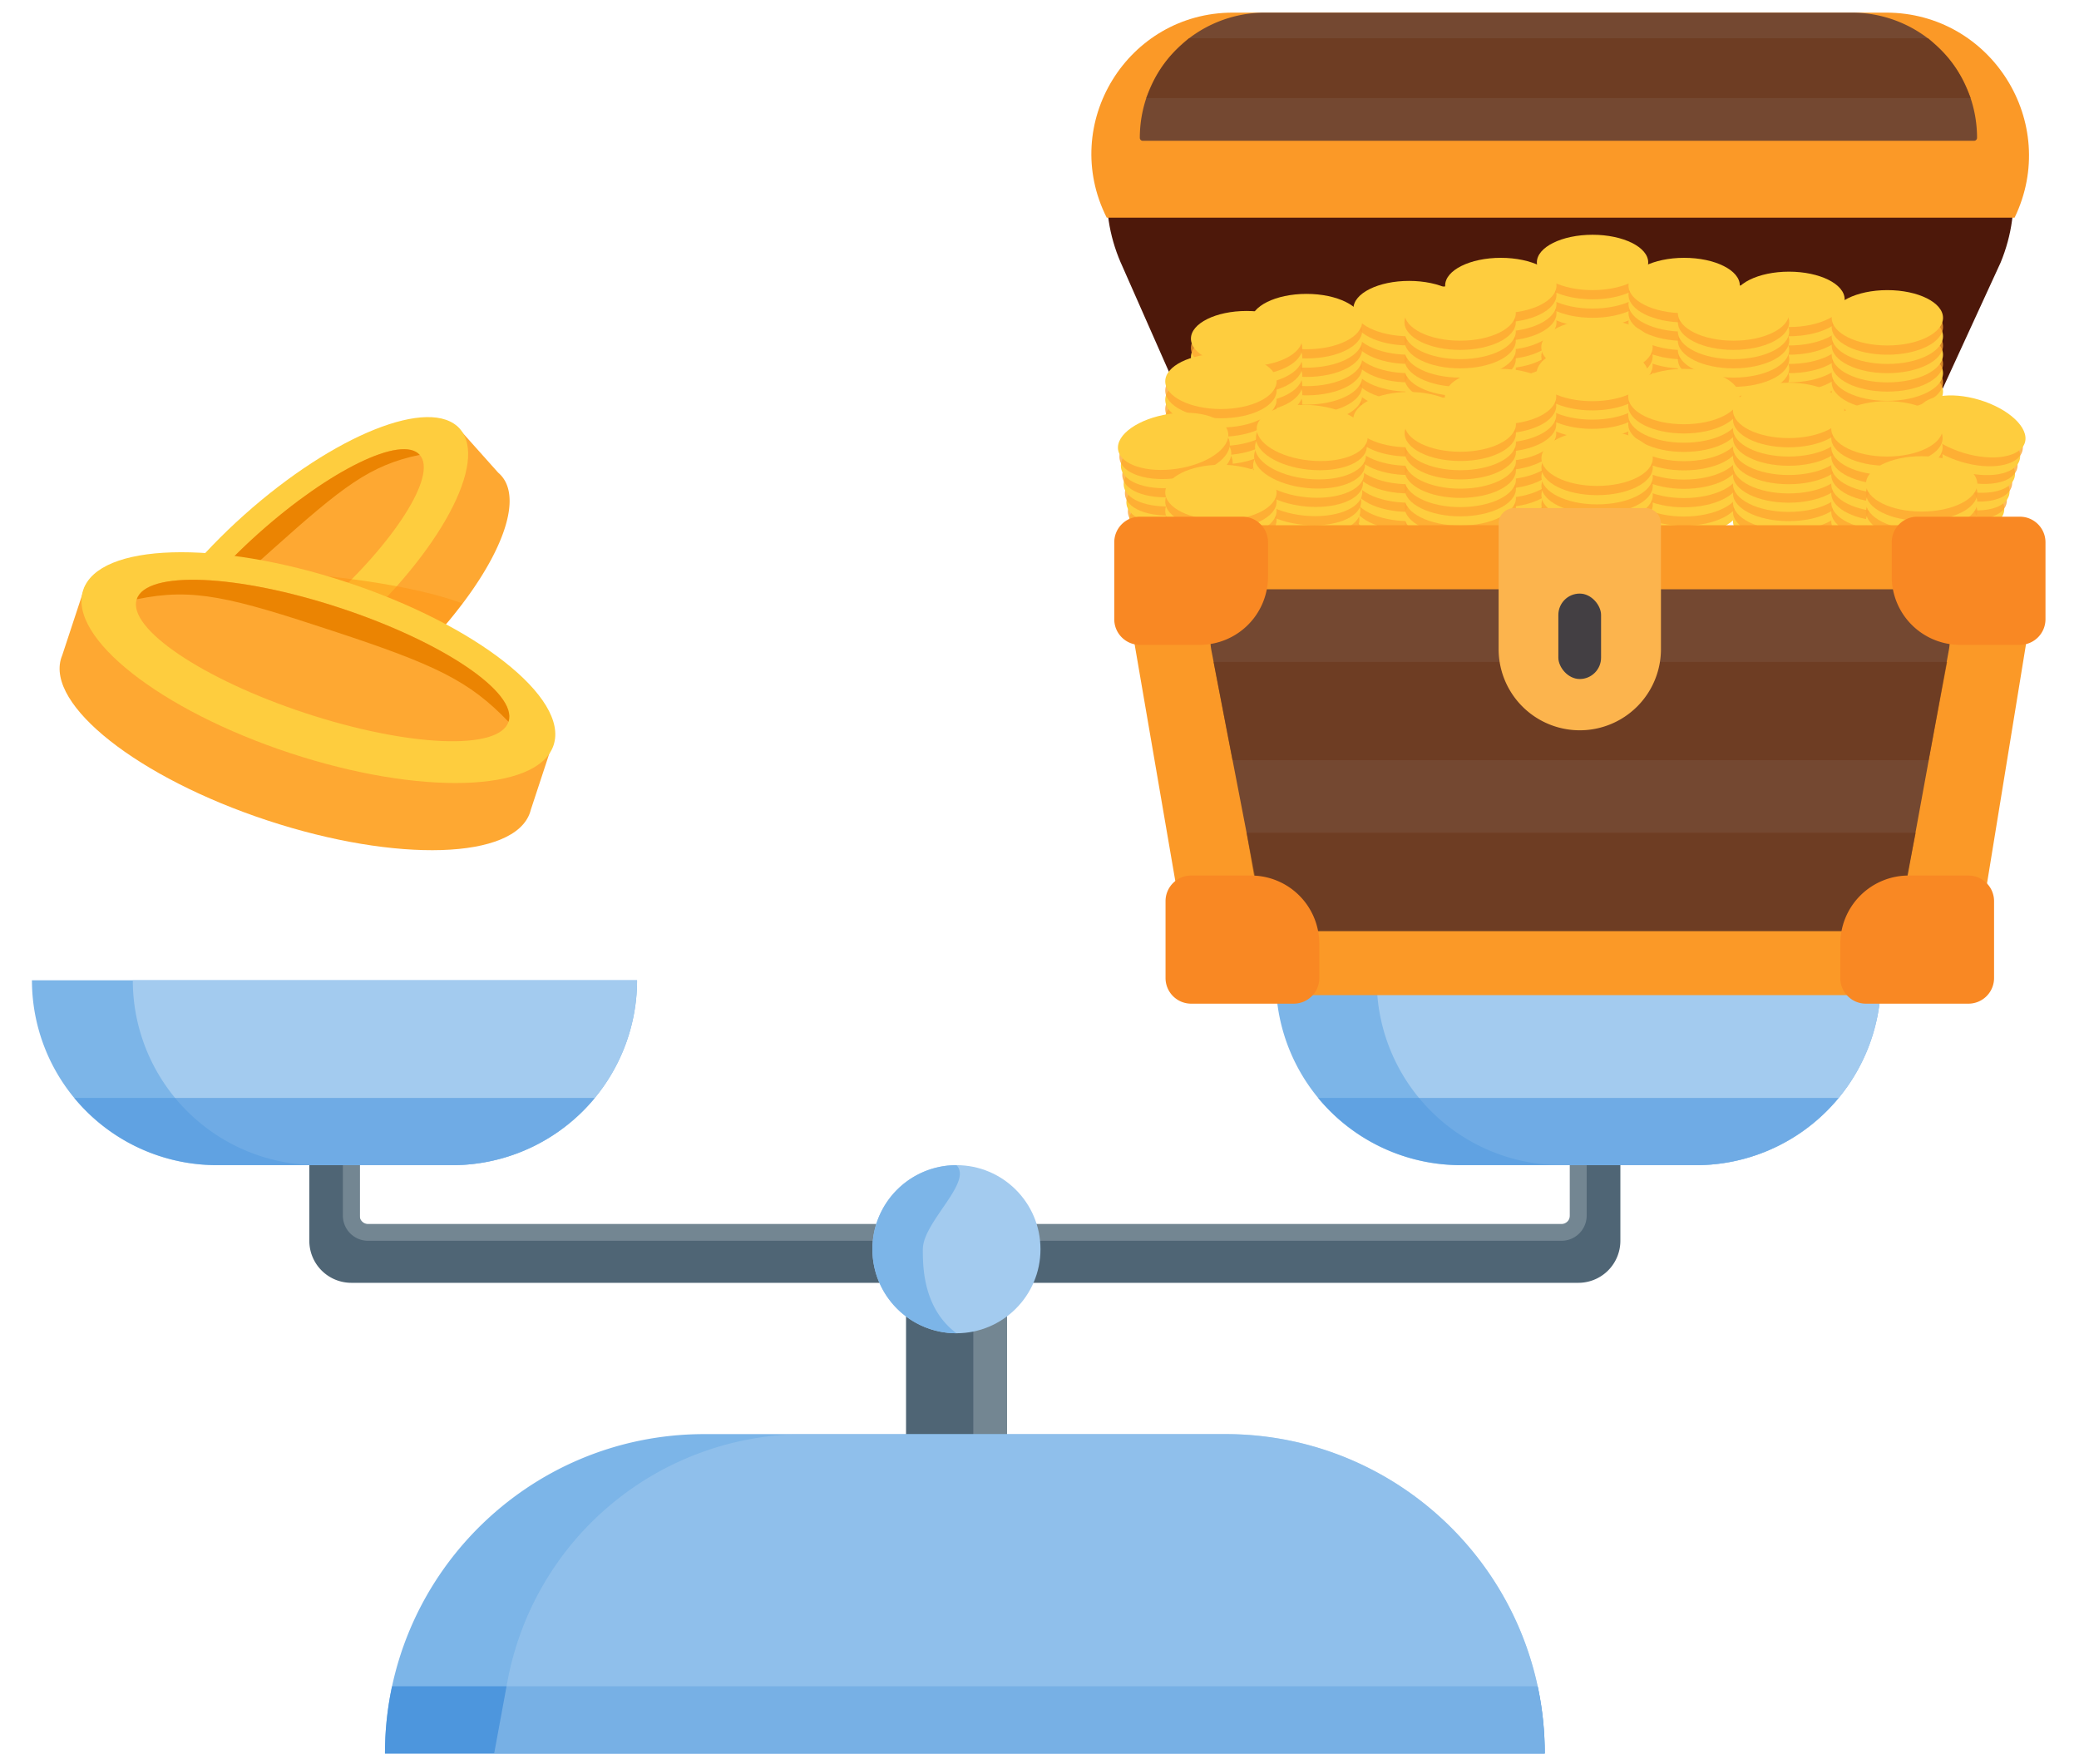<svg xmlns="http://www.w3.org/2000/svg" width="99" height="84" fill="none"><path stroke="#4F6575" stroke-width="2.401" d="M15.93 53.077v6.003a.8.8 0 0 0 .8.8h58.43a.8.8 0 0 0 .8-.8v-6.003"/><path stroke="#738692" stroke-width=".8" d="M16.727 52.276v5.603a.8.8 0 0 0 .8.8h56.829a.8.8 0 0 0 .8-.8v-5.603"/><path fill="#7CB5E8" d="M30.336 46.674a8.804 8.804 0 0 1-8.804 8.804H10.326a8.804 8.804 0 0 1-8.805-8.804h28.815z"/><path fill="#A3CBEF" d="M30.336 46.674a8.804 8.804 0 0 1-8.804 8.804h-6.404a8.804 8.804 0 0 1-8.804-8.804h24.012z"/><path fill="#7CB5E8" d="M89.57 46.674a8.804 8.804 0 0 1-8.804 8.804H69.56a8.804 8.804 0 0 1-8.804-8.804H89.57z"/><path fill="#A3CBEF" d="M89.57 46.674a8.804 8.804 0 0 1-8.804 8.804h-6.403a8.804 8.804 0 0 1-8.805-8.804H89.57z"/><path fill="#4F6575" d="M43.145 60.281h4.802v12.006h-4.802z"/><path fill="#738692" d="M46.348 60.281h1.601v12.006h-1.601z"/><circle cx="45.545" cy="59.48" r="4.002" fill="#A3CBEF"/><path fill="#7CB5E8" d="M43.944 59.48c0 .8 0 2.802 1.601 4.002a4.002 4.002 0 0 1 0-8.004c.8.8-1.6 2.711-1.6 4.002zM18.332 83.492c0-8.399 6.809-15.208 15.208-15.208h24.812c8.4 0 15.208 6.81 15.208 15.208H18.332z"/><g clip-path="url(#a)"><path fill="#4D96DD" d="M18.332 83.492c0-8.399 6.809-15.208 15.208-15.208h24.812c8.4 0 15.208 6.81 15.208 15.208H18.332z"/></g><g clip-path="url(#b)"><path fill="#4D96DD" d="M1.523 46.674a8.804 8.804 0 0 0 8.805 8.804h11.206a8.804 8.804 0 0 0 8.804-8.804H1.523z" opacity=".6"/></g><path fill="#A3CBEF" d="M24.16 80.082a14.407 14.407 0 0 1 14.168-11.797h20.02c8.4 0 15.208 6.808 15.208 15.207H23.531l.629-3.41z" opacity=".5"/><g clip-path="url(#c)"><path fill="#4D96DD" d="M60.75 46.674a8.804 8.804 0 0 0 8.804 8.804H80.76a8.804 8.804 0 0 0 8.804-8.804H60.75z" opacity=".6"/></g><path fill="#FEA832" fill-rule="evenodd" d="M9.877 30.868 6.3 34.061l2.086 2.336.004-.004c.01.014.022.027.034.04 1.388 1.555 5.97-.271 10.235-4.079 4.264-3.808 6.596-8.155 5.207-9.71a1.409 1.409 0 0 0-.144-.14l-1.987-2.225-3.562 3.18c-1.447.791-3.015 1.9-4.542 3.264-1.527 1.364-2.806 2.796-3.755 4.145z" clip-rule="evenodd"/><ellipse cx="10.384" cy="3.774" fill="#FECD3E" rx="10.384" ry="3.774" transform="matrix(.746 -.666 .666 .746 3.887 31.429)"/><ellipse cx="8.207" cy="2.323" fill="#FEA832" rx="8.207" ry="2.323" transform="matrix(.746 -.666 .666 .746 6.195 30.858)"/><path fill="#EB8402" d="M19.986 21.657c-2.378.495-3.65 1.5-7.03 4.52-3.382 3.019-4.387 4.184-5.214 6.413-.854-.957 1.194-4.18 4.575-7.199 3.38-3.019 6.814-4.69 7.669-3.734z"/><path fill="#FE9512" d="M22.012 28.73c-3.24-1.195-9.105-1.648-11.766-1.522l6.98 3.22c1.21-.174 3.71-.456 3.853-.569.201-.159.29-.294.933-1.129z" opacity=".5"/><path fill="#FEA832" fill-rule="evenodd" d="m21.23 33.552 5.137 1.693-1.09 3.31c-.01.04-.021.08-.034.119-.741 2.248-6.339 2.423-12.504.392-6.164-2.032-10.561-5.5-9.82-7.748.014-.045.03-.088.049-.131l1.086-3.295 5.135 1.692c1.871.166 4.015.611 6.233 1.342 2.217.73 4.206 1.647 5.809 2.626z" clip-rule="evenodd"/><ellipse cx="11.79" cy="4.285" fill="#FECD3E" rx="11.79" ry="4.285" transform="matrix(-.95 -.313 -.313 .95 27.703 31.408)"/><ellipse cx="9.318" cy="2.637" fill="#FEA832" rx="9.318" ry="2.637" transform="matrix(-.95 -.313 -.313 .95 25.04 31.86)"/><path fill="#EB8402" d="M6.514 28.533c2.7-.562 4.48-.092 9.367 1.519 4.887 1.61 6.462 2.368 8.333 4.313.456-1.383-3.137-3.81-8.025-5.42-4.887-1.611-9.219-1.795-9.675-.412z"/><path fill="#4D180A" d="M53.366 12.5c-2.26-5.242 1.583-11.086 7.292-11.086h27.194c5.714 0 9.597 5.804 7.416 11.086l-5.187 11.288H58.35L53.367 12.5z"/><path fill="#FB9927" d="M52.701 10.364c-2.26-4.476.992-9.763 6.007-9.763H89.81c5.017 0 8.307 5.246 6.123 9.763H52.7z"/><path fill="#744831" d="M54.277 6.564A5.963 5.963 0 0 1 60.241.601h27.944a5.96 5.96 0 0 1 5.96 5.96.142.142 0 0 1-.141.142H54.416a.139.139 0 0 1-.139-.139z"/><path fill="#6B361A" d="M93.844 4.669H54.58l.277-.628A5.288 5.288 0 0 1 56.1 2.3l.516-.478h35.203l.507.47a5.288 5.288 0 0 1 1.248 1.76l.27.618z" opacity=".6"/><ellipse cx="67.1" cy="19.965" fill="#FECD3E" rx="2.651" ry="1.318"/><ellipse cx="71.468" cy="18.866" fill="#FECD3E" rx="2.651" ry="1.318"/><ellipse cx="75.835" cy="17.768" fill="#FECD3E" rx="2.651" ry="1.318"/><ellipse cx="80.198" cy="18.866" fill="#FECD3E" rx="2.651" ry="1.318"/><ellipse cx="85.19" cy="19.525" fill="#FECD3E" rx="2.651" ry="1.318"/><ellipse cx="89.874" cy="20.404" fill="#FECD3E" rx="2.651" ry="1.318"/><ellipse cx="67.1" cy="19.525" fill="#FEA832" fill-opacity=".8" rx="2.651" ry="1.318"/><ellipse cx="71.468" cy="18.427" fill="#FEA832" fill-opacity=".8" rx="2.651" ry="1.318"/><ellipse cx="75.835" cy="17.328" fill="#FEA832" fill-opacity=".8" rx="2.651" ry="1.318"/><ellipse cx="80.198" cy="18.427" fill="#FEA832" fill-opacity=".8" rx="2.651" ry="1.318"/><ellipse cx="85.19" cy="19.086" fill="#FEA832" fill-opacity=".8" rx="2.651" ry="1.318"/><ellipse cx="89.874" cy="19.965" fill="#FEA832" fill-opacity=".8" rx="2.651" ry="1.318"/><ellipse cx="67.1" cy="19.086" fill="#FECD3E" rx="2.651" ry="1.318"/><ellipse cx="71.468" cy="17.988" fill="#FECD3E" rx="2.651" ry="1.318"/><ellipse cx="75.835" cy="16.889" fill="#FECD3E" rx="2.651" ry="1.318"/><ellipse cx="80.198" cy="17.988" fill="#FECD3E" rx="2.651" ry="1.318"/><ellipse cx="85.19" cy="18.646" fill="#FECD3E" rx="2.651" ry="1.318"/><ellipse cx="89.874" cy="19.525" fill="#FECD3E" rx="2.651" ry="1.318"/><ellipse cx="67.1" cy="18.646" fill="#FEA832" fill-opacity=".8" rx="2.651" ry="1.318"/><ellipse cx="71.468" cy="17.548" fill="#FEA832" fill-opacity=".8" rx="2.651" ry="1.318"/><ellipse cx="75.835" cy="16.45" fill="#FEA832" fill-opacity=".8" rx="2.651" ry="1.318"/><ellipse cx="80.198" cy="17.548" fill="#FEA832" fill-opacity=".8" rx="2.651" ry="1.318"/><ellipse cx="85.19" cy="18.207" fill="#FEA832" fill-opacity=".8" rx="2.651" ry="1.318"/><ellipse cx="89.874" cy="19.086" fill="#FEA832" fill-opacity=".8" rx="2.651" ry="1.318"/><ellipse cx="67.1" cy="18.207" fill="#FECD3E" rx="2.651" ry="1.318"/><ellipse cx="71.468" cy="17.109" fill="#FECD3E" rx="2.651" ry="1.318"/><ellipse cx="75.835" cy="16.011" fill="#FECD3E" rx="2.651" ry="1.318"/><ellipse cx="80.198" cy="17.109" fill="#FECD3E" rx="2.651" ry="1.318"/><ellipse cx="85.19" cy="17.768" fill="#FECD3E" rx="2.651" ry="1.318"/><ellipse cx="89.874" cy="18.646" fill="#FECD3E" rx="2.651" ry="1.318"/><ellipse cx="67.1" cy="17.768" fill="#FEA832" fill-opacity=".8" rx="2.651" ry="1.318"/><ellipse cx="71.468" cy="16.669" fill="#FEA832" fill-opacity=".8" rx="2.651" ry="1.318"/><ellipse cx="75.835" cy="15.571" fill="#FEA832" fill-opacity=".8" rx="2.651" ry="1.318"/><ellipse cx="80.198" cy="16.669" fill="#FEA832" fill-opacity=".8" rx="2.651" ry="1.318"/><ellipse cx="85.19" cy="17.328" fill="#FEA832" fill-opacity=".8" rx="2.651" ry="1.318"/><ellipse cx="89.874" cy="18.207" fill="#FEA832" fill-opacity=".8" rx="2.651" ry="1.318"/><ellipse cx="67.1" cy="17.328" fill="#FECD3E" rx="2.651" ry="1.318"/><ellipse cx="71.468" cy="16.23" fill="#FECD3E" rx="2.651" ry="1.318"/><ellipse cx="75.835" cy="15.132" fill="#FECD3E" rx="2.651" ry="1.318"/><ellipse cx="80.198" cy="16.23" fill="#FECD3E" rx="2.651" ry="1.318"/><ellipse cx="85.19" cy="16.889" fill="#FECD3E" rx="2.651" ry="1.318"/><ellipse cx="89.874" cy="17.768" fill="#FECD3E" rx="2.651" ry="1.318"/><ellipse cx="67.1" cy="16.889" fill="#FEA832" fill-opacity=".8" rx="2.651" ry="1.318"/><ellipse cx="71.468" cy="15.791" fill="#FEA832" fill-opacity=".8" rx="2.651" ry="1.318"/><ellipse cx="75.835" cy="14.692" fill="#FEA832" fill-opacity=".8" rx="2.651" ry="1.318"/><ellipse cx="80.198" cy="15.791" fill="#FEA832" fill-opacity=".8" rx="2.651" ry="1.318"/><ellipse cx="85.19" cy="16.45" fill="#FEA832" fill-opacity=".8" rx="2.651" ry="1.318"/><ellipse cx="89.874" cy="17.328" fill="#FEA832" fill-opacity=".8" rx="2.651" ry="1.318"/><ellipse cx="67.1" cy="16.45" fill="#FECD3E" rx="2.651" ry="1.318"/><ellipse cx="71.468" cy="15.351" fill="#FECD3E" rx="2.651" ry="1.318"/><ellipse cx="75.835" cy="14.253" fill="#FECD3E" rx="2.651" ry="1.318"/><ellipse cx="80.198" cy="15.351" fill="#FECD3E" rx="2.651" ry="1.318"/><ellipse cx="85.19" cy="16.011" fill="#FECD3E" rx="2.651" ry="1.318"/><ellipse cx="89.874" cy="16.889" fill="#FECD3E" rx="2.651" ry="1.318"/><ellipse cx="67.1" cy="16.011" fill="#FEA832" fill-opacity=".8" rx="2.651" ry="1.318"/><ellipse cx="71.468" cy="14.912" fill="#FEA832" fill-opacity=".8" rx="2.651" ry="1.318"/><ellipse cx="75.835" cy="13.814" fill="#FEA832" fill-opacity=".8" rx="2.651" ry="1.318"/><ellipse cx="80.198" cy="14.912" fill="#FEA832" fill-opacity=".8" rx="2.651" ry="1.318"/><ellipse cx="85.19" cy="15.571" fill="#FEA832" fill-opacity=".8" rx="2.651" ry="1.318"/><ellipse cx="89.874" cy="16.45" fill="#FEA832" fill-opacity=".8" rx="2.651" ry="1.318"/><ellipse cx="67.1" cy="15.571" fill="#FECD3E" rx="2.651" ry="1.318"/><ellipse cx="71.468" cy="14.473" fill="#FECD3E" rx="2.651" ry="1.318"/><ellipse cx="75.835" cy="13.374" fill="#FECD3E" rx="2.651" ry="1.318"/><ellipse cx="80.198" cy="14.473" fill="#FECD3E" rx="2.651" ry="1.318"/><ellipse cx="85.19" cy="15.132" fill="#FECD3E" rx="2.651" ry="1.318"/><ellipse cx="89.874" cy="16.011" fill="#FECD3E" rx="2.651" ry="1.318"/><ellipse cx="67.1" cy="15.132" fill="#FEA832" fill-opacity=".8" rx="2.651" ry="1.318"/><ellipse cx="71.468" cy="14.034" fill="#FEA832" fill-opacity=".8" rx="2.651" ry="1.318"/><ellipse cx="75.835" cy="12.935" fill="#FEA832" fill-opacity=".8" rx="2.651" ry="1.318"/><ellipse cx="80.198" cy="14.034" fill="#FEA832" fill-opacity=".8" rx="2.651" ry="1.318"/><ellipse cx="85.19" cy="14.692" fill="#FEA832" fill-opacity=".8" rx="2.651" ry="1.318"/><ellipse cx="89.874" cy="15.571" fill="#FEA832" fill-opacity=".8" rx="2.651" ry="1.318"/><ellipse cx="67.1" cy="14.693" fill="#FECD3E" rx="2.651" ry="1.318"/><ellipse cx="71.468" cy="13.594" fill="#FECD3E" rx="2.651" ry="1.318"/><ellipse cx="75.835" cy="12.496" fill="#FECD3E" rx="2.651" ry="1.318"/><ellipse cx="80.198" cy="13.594" fill="#FECD3E" rx="2.651" ry="1.318"/><ellipse cx="85.19" cy="14.253" fill="#FECD3E" rx="2.651" ry="1.318"/><ellipse cx="89.874" cy="15.132" fill="#FECD3E" rx="2.651" ry="1.318"/><ellipse cx="62.214" cy="20.583" fill="#FECD3E" rx="2.651" ry="1.318"/><ellipse cx="62.214" cy="20.143" fill="#FEA832" fill-opacity=".8" rx="2.651" ry="1.318"/><ellipse cx="62.214" cy="19.704" fill="#FECD3E" rx="2.651" ry="1.318"/><ellipse cx="62.214" cy="19.265" fill="#FEA832" fill-opacity=".8" rx="2.651" ry="1.318"/><ellipse cx="62.214" cy="18.825" fill="#FECD3E" rx="2.651" ry="1.318"/><ellipse cx="62.214" cy="18.386" fill="#FEA832" fill-opacity=".8" rx="2.651" ry="1.318"/><ellipse cx="62.214" cy="17.947" fill="#FECD3E" rx="2.651" ry="1.318"/><ellipse cx="62.214" cy="17.507" fill="#FEA832" fill-opacity=".8" rx="2.651" ry="1.318"/><ellipse cx="62.214" cy="17.068" fill="#FECD3E" rx="2.651" ry="1.318"/><ellipse cx="62.214" cy="16.629" fill="#FEA832" fill-opacity=".8" rx="2.651" ry="1.318"/><ellipse cx="62.214" cy="16.189" fill="#FECD3E" rx="2.651" ry="1.318"/><ellipse cx="62.214" cy="15.75" fill="#FEA832" fill-opacity=".8" rx="2.651" ry="1.318"/><ellipse cx="62.214" cy="15.311" fill="#FECD3E" rx="2.651" ry="1.318"/><ellipse cx="76.046" cy="21.803" fill="#FECD3E" rx="2.651" ry="1.318"/><ellipse cx="76.046" cy="21.364" fill="#FEA832" fill-opacity=".8" rx="2.651" ry="1.318"/><ellipse cx="76.046" cy="20.924" fill="#FECD3E" rx="2.651" ry="1.318"/><ellipse cx="76.046" cy="20.485" fill="#FEA832" fill-opacity=".8" rx="2.651" ry="1.318"/><ellipse cx="76.046" cy="20.046" fill="#FECD3E" rx="2.651" ry="1.318"/><ellipse cx="76.046" cy="19.606" fill="#FEA832" fill-opacity=".8" rx="2.651" ry="1.318"/><ellipse cx="76.046" cy="19.167" fill="#FECD3E" rx="2.651" ry="1.318"/><ellipse cx="76.046" cy="18.728" fill="#FEA832" fill-opacity=".8" rx="2.651" ry="1.318"/><ellipse cx="76.046" cy="18.288" fill="#FECD3E" rx="2.651" ry="1.318"/><ellipse cx="76.046" cy="17.849" fill="#FEA832" fill-opacity=".8" rx="2.651" ry="1.318"/><ellipse cx="76.046" cy="17.41" fill="#FECD3E" rx="2.651" ry="1.318"/><ellipse cx="76.046" cy="16.97" fill="#FEA832" fill-opacity=".8" rx="2.651" ry="1.318"/><ellipse cx="76.046" cy="16.531" fill="#FECD3E" rx="2.651" ry="1.318"/><ellipse cx="69.53" cy="20.176" fill="#FECD3E" rx="2.651" ry="1.318"/><ellipse cx="69.53" cy="19.737" fill="#FEA832" fill-opacity=".8" rx="2.651" ry="1.318"/><ellipse cx="69.53" cy="19.297" fill="#FECD3E" rx="2.651" ry="1.318"/><ellipse cx="69.53" cy="18.858" fill="#FEA832" fill-opacity=".8" rx="2.651" ry="1.318"/><ellipse cx="69.53" cy="18.419" fill="#FECD3E" rx="2.651" ry="1.318"/><ellipse cx="69.53" cy="17.979" fill="#FEA832" fill-opacity=".8" rx="2.651" ry="1.318"/><ellipse cx="69.53" cy="17.54" fill="#FECD3E" rx="2.651" ry="1.318"/><ellipse cx="69.53" cy="17.101" fill="#FEA832" fill-opacity=".8" rx="2.651" ry="1.318"/><ellipse cx="69.53" cy="16.661" fill="#FECD3E" rx="2.651" ry="1.318"/><ellipse cx="69.53" cy="16.222" fill="#FEA832" fill-opacity=".8" rx="2.651" ry="1.318"/><ellipse cx="69.53" cy="15.783" fill="#FECD3E" rx="2.651" ry="1.318"/><ellipse cx="69.53" cy="15.343" fill="#FEA832" fill-opacity=".8" rx="2.651" ry="1.318"/><ellipse cx="69.53" cy="14.904" fill="#FECD3E" rx="2.651" ry="1.318"/><ellipse cx="82.549" cy="20.176" fill="#FECD3E" rx="2.651" ry="1.318"/><ellipse cx="82.549" cy="19.737" fill="#FEA832" fill-opacity=".8" rx="2.651" ry="1.318"/><ellipse cx="82.549" cy="19.297" fill="#FECD3E" rx="2.651" ry="1.318"/><ellipse cx="82.549" cy="18.858" fill="#FEA832" fill-opacity=".8" rx="2.651" ry="1.318"/><ellipse cx="82.549" cy="18.419" fill="#FECD3E" rx="2.651" ry="1.318"/><ellipse cx="82.549" cy="17.979" fill="#FEA832" fill-opacity=".8" rx="2.651" ry="1.318"/><ellipse cx="82.549" cy="17.54" fill="#FECD3E" rx="2.651" ry="1.318"/><ellipse cx="82.549" cy="17.101" fill="#FEA832" fill-opacity=".8" rx="2.651" ry="1.318"/><ellipse cx="82.549" cy="16.661" fill="#FECD3E" rx="2.651" ry="1.318"/><ellipse cx="82.549" cy="16.222" fill="#FEA832" fill-opacity=".8" rx="2.651" ry="1.318"/><ellipse cx="82.549" cy="15.783" fill="#FECD3E" rx="2.651" ry="1.318"/><ellipse cx="82.549" cy="15.343" fill="#FEA832" fill-opacity=".8" rx="2.651" ry="1.318"/><ellipse cx="82.549" cy="14.904" fill="#FECD3E" rx="2.651" ry="1.318"/><ellipse cx="2.651" cy="1.318" fill="#FECD3E" rx="2.651" ry="1.318" transform="rotate(16.84 -33.667 316.38) skewX(-.002)"/><ellipse cx="2.651" cy="1.318" fill="#FEA832" fill-opacity=".8" rx="2.651" ry="1.318" transform="rotate(16.84 -32.184 316.593) skewX(-.002)"/><ellipse cx="2.651" cy="1.318" fill="#FECD3E" rx="2.651" ry="1.318" transform="rotate(16.84 -30.702 316.805) skewX(-.002)"/><ellipse cx="2.651" cy="1.318" fill="#FEA832" fill-opacity=".8" rx="2.651" ry="1.318" transform="rotate(16.84 -29.217 317.03) skewX(-.002)"/><ellipse cx="2.651" cy="1.318" fill="#FECD3E" rx="2.651" ry="1.318" transform="rotate(16.84 -27.732 317.255) skewX(-.002)"/><ellipse cx="2.651" cy="1.318" fill="#FEA832" fill-opacity=".8" rx="2.651" ry="1.318" transform="rotate(16.84 -26.249 317.467) skewX(-.002)"/><ellipse cx="2.651" cy="1.318" fill="#FECD3E" rx="2.651" ry="1.318" transform="rotate(16.84 -24.764 317.692) skewX(-.002)"/><ellipse cx="2.651" cy="1.318" fill="#FEA832" fill-opacity=".8" rx="2.651" ry="1.318" transform="rotate(16.84 -23.281 317.904) skewX(-.002)"/><ellipse cx="2.651" cy="1.318" fill="#FECD3E" rx="2.651" ry="1.318" transform="rotate(16.84 -21.795 318.143) skewX(-.002)"/><ellipse cx="2.651" cy="1.318" fill="#FEA832" fill-opacity=".8" rx="2.651" ry="1.318" transform="rotate(16.84 -20.312 318.355) skewX(-.002)"/><ellipse cx="2.651" cy="1.318" fill="#FECD3E" rx="2.651" ry="1.318" transform="rotate(16.84 -18.831 318.553) skewX(-.002)"/><ellipse cx="2.651" cy="1.318" fill="#FEA832" fill-opacity=".8" rx="2.651" ry="1.318" transform="rotate(16.84 -17.346 318.778) skewX(-.002)"/><ellipse cx="2.651" cy="1.318" fill="#FECD3E" rx="2.651" ry="1.318" transform="rotate(16.84 -15.863 318.99) skewX(-.002)"/><ellipse cx="59.362" cy="21.396" fill="#FECD3E" rx="2.651" ry="1.318"/><ellipse cx="59.362" cy="20.957" fill="#FEA832" fill-opacity=".8" rx="2.651" ry="1.318"/><ellipse cx="59.362" cy="20.518" fill="#FECD3E" rx="2.651" ry="1.318"/><ellipse cx="59.362" cy="20.078" fill="#FEA832" fill-opacity=".8" rx="2.651" ry="1.318"/><ellipse cx="59.362" cy="19.639" fill="#FECD3E" rx="2.651" ry="1.318"/><ellipse cx="59.362" cy="19.2" fill="#FEA832" fill-opacity=".8" rx="2.651" ry="1.318"/><ellipse cx="59.362" cy="18.76" fill="#FECD3E" rx="2.651" ry="1.318"/><ellipse cx="59.362" cy="18.321" fill="#FEA832" fill-opacity=".8" rx="2.651" ry="1.318"/><ellipse cx="59.362" cy="17.882" fill="#FECD3E" rx="2.651" ry="1.318"/><ellipse cx="59.362" cy="17.442" fill="#FEA832" fill-opacity=".8" rx="2.651" ry="1.318"/><ellipse cx="59.362" cy="17.003" fill="#FECD3E" rx="2.651" ry="1.318"/><ellipse cx="59.362" cy="16.564" fill="#FEA832" fill-opacity=".8" rx="2.651" ry="1.318"/><ellipse cx="59.362" cy="16.124" fill="#FECD3E" rx="2.651" ry="1.318"/><ellipse cx="58.139" cy="23.43" fill="#FECD3E" rx="2.651" ry="1.318"/><ellipse cx="58.139" cy="22.991" fill="#FEA832" fill-opacity=".8" rx="2.651" ry="1.318"/><ellipse cx="58.139" cy="22.552" fill="#FECD3E" rx="2.651" ry="1.318"/><ellipse cx="58.139" cy="22.112" fill="#FEA832" fill-opacity=".8" rx="2.651" ry="1.318"/><ellipse cx="58.139" cy="21.673" fill="#FECD3E" rx="2.651" ry="1.318"/><ellipse cx="58.139" cy="21.234" fill="#FEA832" fill-opacity=".8" rx="2.651" ry="1.318"/><ellipse cx="58.139" cy="20.794" fill="#FECD3E" rx="2.651" ry="1.318"/><ellipse cx="58.139" cy="20.355" fill="#FEA832" fill-opacity=".8" rx="2.651" ry="1.318"/><ellipse cx="58.139" cy="19.916" fill="#FECD3E" rx="2.651" ry="1.318"/><ellipse cx="58.139" cy="19.476" fill="#FEA832" fill-opacity=".8" rx="2.651" ry="1.318"/><ellipse cx="58.139" cy="19.037" fill="#FECD3E" rx="2.651" ry="1.318"/><ellipse cx="58.139" cy="18.598" fill="#FEA832" fill-opacity=".8" rx="2.651" ry="1.318"/><ellipse cx="58.139" cy="18.158" fill="#FECD3E" rx="2.651" ry="1.318"/><ellipse cx="67.089" cy="25.253" fill="#FECD3E" rx="2.651" ry="1.318"/><ellipse cx="71.456" cy="24.154" fill="#FECD3E" rx="2.651" ry="1.318"/><ellipse cx="75.823" cy="23.056" fill="#FECD3E" rx="2.651" ry="1.318"/><ellipse cx="80.186" cy="24.154" fill="#FECD3E" rx="2.651" ry="1.318"/><ellipse cx="85.174" cy="24.813" fill="#FECD3E" rx="2.651" ry="1.318"/><ellipse cx="89.854" cy="25.692" fill="#FECD3E" rx="2.651" ry="1.318"/><ellipse cx="67.089" cy="24.813" fill="#FEA832" fill-opacity=".8" rx="2.651" ry="1.318"/><ellipse cx="71.456" cy="23.715" fill="#FEA832" fill-opacity=".8" rx="2.651" ry="1.318"/><ellipse cx="75.823" cy="22.617" fill="#FEA832" fill-opacity=".8" rx="2.651" ry="1.318"/><ellipse cx="80.186" cy="23.715" fill="#FEA832" fill-opacity=".8" rx="2.651" ry="1.318"/><ellipse cx="85.174" cy="24.374" fill="#FEA832" fill-opacity=".8" rx="2.651" ry="1.318"/><ellipse cx="89.854" cy="25.253" fill="#FEA832" fill-opacity=".8" rx="2.651" ry="1.318"/><ellipse cx="67.089" cy="24.374" fill="#FECD3E" rx="2.651" ry="1.318"/><ellipse cx="71.456" cy="23.276" fill="#FECD3E" rx="2.651" ry="1.318"/><ellipse cx="75.823" cy="22.177" fill="#FECD3E" rx="2.651" ry="1.318"/><ellipse cx="80.186" cy="23.276" fill="#FECD3E" rx="2.651" ry="1.318"/><ellipse cx="85.174" cy="23.935" fill="#FECD3E" rx="2.651" ry="1.318"/><ellipse cx="89.854" cy="24.813" fill="#FECD3E" rx="2.651" ry="1.318"/><ellipse cx="67.089" cy="23.935" fill="#FEA832" fill-opacity=".8" rx="2.651" ry="1.318"/><ellipse cx="71.456" cy="22.837" fill="#FEA832" fill-opacity=".8" rx="2.651" ry="1.318"/><ellipse cx="75.823" cy="21.738" fill="#FEA832" fill-opacity=".8" rx="2.651" ry="1.318"/><ellipse cx="80.186" cy="22.837" fill="#FEA832" fill-opacity=".8" rx="2.651" ry="1.318"/><ellipse cx="85.174" cy="23.495" fill="#FEA832" fill-opacity=".8" rx="2.651" ry="1.318"/><ellipse cx="89.854" cy="24.374" fill="#FEA832" fill-opacity=".8" rx="2.651" ry="1.318"/><ellipse cx="67.089" cy="23.495" fill="#FECD3E" rx="2.651" ry="1.318"/><ellipse cx="71.456" cy="22.397" fill="#FECD3E" rx="2.651" ry="1.318"/><ellipse cx="75.823" cy="21.299" fill="#FECD3E" rx="2.651" ry="1.318"/><ellipse cx="80.186" cy="22.397" fill="#FECD3E" rx="2.651" ry="1.318"/><ellipse cx="85.174" cy="23.056" fill="#FECD3E" rx="2.651" ry="1.318"/><ellipse cx="89.854" cy="23.935" fill="#FECD3E" rx="2.651" ry="1.318"/><ellipse cx="67.089" cy="23.056" fill="#FEA832" fill-opacity=".8" rx="2.651" ry="1.318"/><ellipse cx="71.456" cy="21.958" fill="#FEA832" fill-opacity=".8" rx="2.651" ry="1.318"/><ellipse cx="75.823" cy="20.859" fill="#FEA832" fill-opacity=".8" rx="2.651" ry="1.318"/><ellipse cx="80.186" cy="21.958" fill="#FEA832" fill-opacity=".8" rx="2.651" ry="1.318"/><ellipse cx="85.174" cy="22.617" fill="#FEA832" fill-opacity=".8" rx="2.651" ry="1.318"/><ellipse cx="89.854" cy="23.495" fill="#FEA832" fill-opacity=".8" rx="2.651" ry="1.318"/><ellipse cx="67.089" cy="22.617" fill="#FECD3E" rx="2.651" ry="1.318"/><ellipse cx="71.456" cy="21.518" fill="#FECD3E" rx="2.651" ry="1.318"/><ellipse cx="75.823" cy="20.42" fill="#FECD3E" rx="2.651" ry="1.318"/><ellipse cx="80.186" cy="21.518" fill="#FECD3E" rx="2.651" ry="1.318"/><ellipse cx="85.174" cy="22.177" fill="#FECD3E" rx="2.651" ry="1.318"/><ellipse cx="89.854" cy="23.056" fill="#FECD3E" rx="2.651" ry="1.318"/><ellipse cx="67.089" cy="22.177" fill="#FEA832" fill-opacity=".8" rx="2.651" ry="1.318"/><ellipse cx="71.456" cy="21.079" fill="#FEA832" fill-opacity=".8" rx="2.651" ry="1.318"/><ellipse cx="75.823" cy="19.981" fill="#FEA832" fill-opacity=".8" rx="2.651" ry="1.318"/><ellipse cx="80.186" cy="21.079" fill="#FEA832" fill-opacity=".8" rx="2.651" ry="1.318"/><ellipse cx="85.174" cy="21.738" fill="#FEA832" fill-opacity=".8" rx="2.651" ry="1.318"/><ellipse cx="89.854" cy="22.617" fill="#FEA832" fill-opacity=".8" rx="2.651" ry="1.318"/><ellipse cx="67.089" cy="21.738" fill="#FECD3E" rx="2.651" ry="1.318"/><ellipse cx="71.456" cy="20.64" fill="#FECD3E" rx="2.651" ry="1.318"/><ellipse cx="75.823" cy="19.541" fill="#FECD3E" rx="2.651" ry="1.318"/><ellipse cx="80.186" cy="20.64" fill="#FECD3E" rx="2.651" ry="1.318"/><ellipse cx="85.174" cy="21.299" fill="#FECD3E" rx="2.651" ry="1.318"/><ellipse cx="89.854" cy="22.177" fill="#FECD3E" rx="2.651" ry="1.318"/><ellipse cx="67.089" cy="21.299" fill="#FEA832" fill-opacity=".8" rx="2.651" ry="1.318"/><ellipse cx="71.456" cy="20.2" fill="#FEA832" fill-opacity=".8" rx="2.651" ry="1.318"/><ellipse cx="75.823" cy="19.102" fill="#FEA832" fill-opacity=".8" rx="2.651" ry="1.318"/><ellipse cx="80.186" cy="20.2" fill="#FEA832" fill-opacity=".8" rx="2.651" ry="1.318"/><ellipse cx="85.174" cy="20.859" fill="#FEA832" fill-opacity=".8" rx="2.651" ry="1.318"/><ellipse cx="89.854" cy="21.738" fill="#FEA832" fill-opacity=".8" rx="2.651" ry="1.318"/><ellipse cx="67.089" cy="20.86" fill="#FECD3E" rx="2.651" ry="1.318"/><ellipse cx="71.456" cy="19.761" fill="#FECD3E" rx="2.651" ry="1.318"/><ellipse cx="75.823" cy="18.663" fill="#FECD3E" rx="2.651" ry="1.318"/><ellipse cx="80.186" cy="19.761" fill="#FECD3E" rx="2.651" ry="1.318"/><ellipse cx="85.174" cy="20.42" fill="#FECD3E" rx="2.651" ry="1.318"/><ellipse cx="89.854" cy="21.299" fill="#FECD3E" rx="2.651" ry="1.318"/><ellipse cx="67.089" cy="20.42" fill="#FEA832" fill-opacity=".8" rx="2.651" ry="1.318"/><ellipse cx="71.456" cy="19.322" fill="#FEA832" fill-opacity=".8" rx="2.651" ry="1.318"/><ellipse cx="75.823" cy="18.223" fill="#FEA832" fill-opacity=".8" rx="2.651" ry="1.318"/><ellipse cx="80.186" cy="19.322" fill="#FEA832" fill-opacity=".8" rx="2.651" ry="1.318"/><ellipse cx="85.174" cy="19.981" fill="#FEA832" fill-opacity=".8" rx="2.651" ry="1.318"/><ellipse cx="89.854" cy="20.86" fill="#FEA832" fill-opacity=".8" rx="2.651" ry="1.318"/><ellipse cx="67.089" cy="19.981" fill="#FECD3E" rx="2.651" ry="1.318"/><ellipse cx="71.456" cy="18.882" fill="#FECD3E" rx="2.651" ry="1.318"/><ellipse cx="75.823" cy="17.784" fill="#FECD3E" rx="2.651" ry="1.318"/><ellipse cx="80.186" cy="18.882" fill="#FECD3E" rx="2.651" ry="1.318"/><ellipse cx="85.174" cy="19.541" fill="#FECD3E" rx="2.651" ry="1.318"/><ellipse cx="89.854" cy="20.42" fill="#FECD3E" rx="2.651" ry="1.318"/><ellipse cx="2.651" cy="1.318" fill="#FECD3E" rx="2.651" ry="1.318" transform="rotate(5.82 -209.097 596.909) skewX(-.001)"/><ellipse cx="2.651" cy="1.318" fill="#FEA832" fill-opacity=".8" rx="2.651" ry="1.318" transform="rotate(5.82 -204.773 597.152) skewX(-.001)"/><ellipse cx="2.651" cy="1.318" fill="#FECD3E" rx="2.651" ry="1.318" transform="rotate(5.82 -200.452 597.356) skewX(-.001)"/><ellipse cx="2.651" cy="1.318" fill="#FEA832" fill-opacity=".8" rx="2.651" ry="1.318" transform="rotate(5.82 -196.128 597.598) skewX(-.001)"/><ellipse cx="2.651" cy="1.318" fill="#FECD3E" rx="2.651" ry="1.318" transform="rotate(5.82 -191.805 597.84) skewX(-.001)"/><ellipse cx="2.651" cy="1.318" fill="#FEA832" fill-opacity=".8" rx="2.651" ry="1.318" transform="rotate(5.82 -187.487 598.007) skewX(-.001)"/><ellipse cx="2.651" cy="1.318" fill="#FECD3E" rx="2.651" ry="1.318" transform="rotate(5.82 -183.161 598.288) skewX(-.001)"/><ellipse cx="2.651" cy="1.318" fill="#FEA832" fill-opacity=".8" rx="2.651" ry="1.318" transform="rotate(5.82 -178.845 598.415) skewX(-.001)"/><ellipse cx="2.651" cy="1.318" fill="#FECD3E" rx="2.651" ry="1.318" transform="rotate(5.82 -174.52 598.696) skewX(-.001)"/><ellipse cx="2.651" cy="1.318" fill="#FEA832" fill-opacity=".8" rx="2.651" ry="1.318" transform="rotate(5.82 -170.197 598.939) skewX(-.001)"/><ellipse cx="2.651" cy="1.318" fill="#FECD3E" rx="2.651" ry="1.318" transform="rotate(5.82 -165.877 599.142) skewX(-.001)"/><ellipse cx="2.651" cy="1.318" fill="#FEA832" fill-opacity=".8" rx="2.651" ry="1.318" transform="rotate(5.82 -161.554 599.347) skewX(-.001)"/><ellipse cx="2.651" cy="1.318" fill="#FECD3E" rx="2.651" ry="1.318" transform="rotate(5.82 -157.236 599.513) skewX(-.001)"/><ellipse cx="76.053" cy="27.091" fill="#FECD3E" rx="2.651" ry="1.318"/><ellipse cx="76.053" cy="26.652" fill="#FEA832" fill-opacity=".8" rx="2.651" ry="1.318"/><ellipse cx="76.053" cy="26.213" fill="#FECD3E" rx="2.651" ry="1.318"/><ellipse cx="76.053" cy="25.773" fill="#FEA832" fill-opacity=".8" rx="2.651" ry="1.318"/><ellipse cx="76.053" cy="25.334" fill="#FECD3E" rx="2.651" ry="1.318"/><ellipse cx="76.053" cy="24.895" fill="#FEA832" fill-opacity=".8" rx="2.651" ry="1.318"/><ellipse cx="76.053" cy="24.456" fill="#FECD3E" rx="2.651" ry="1.318"/><ellipse cx="76.053" cy="24.016" fill="#FEA832" fill-opacity=".8" rx="2.651" ry="1.318"/><ellipse cx="76.053" cy="23.577" fill="#FECD3E" rx="2.651" ry="1.318"/><ellipse cx="76.053" cy="23.137" fill="#FEA832" fill-opacity=".8" rx="2.651" ry="1.318"/><ellipse cx="76.053" cy="22.698" fill="#FECD3E" rx="2.651" ry="1.318"/><ellipse cx="76.053" cy="22.259" fill="#FEA832" fill-opacity=".8" rx="2.651" ry="1.318"/><ellipse cx="76.053" cy="21.819" fill="#FECD3E" rx="2.651" ry="1.318"/><ellipse cx="69.538" cy="25.464" fill="#FECD3E" rx="2.651" ry="1.318"/><ellipse cx="69.538" cy="25.025" fill="#FEA832" fill-opacity=".8" rx="2.651" ry="1.318"/><ellipse cx="69.538" cy="24.586" fill="#FECD3E" rx="2.651" ry="1.318"/><ellipse cx="69.538" cy="24.146" fill="#FEA832" fill-opacity=".8" rx="2.651" ry="1.318"/><ellipse cx="69.538" cy="23.707" fill="#FECD3E" rx="2.651" ry="1.318"/><ellipse cx="69.538" cy="23.267" fill="#FEA832" fill-opacity=".8" rx="2.651" ry="1.318"/><ellipse cx="69.538" cy="22.828" fill="#FECD3E" rx="2.651" ry="1.318"/><ellipse cx="69.538" cy="22.389" fill="#FEA832" fill-opacity=".8" rx="2.651" ry="1.318"/><ellipse cx="69.538" cy="21.95" fill="#FECD3E" rx="2.651" ry="1.318"/><ellipse cx="69.538" cy="21.51" fill="#FEA832" fill-opacity=".8" rx="2.651" ry="1.318"/><ellipse cx="69.538" cy="21.071" fill="#FECD3E" rx="2.651" ry="1.318"/><ellipse cx="69.538" cy="20.632" fill="#FEA832" fill-opacity=".8" rx="2.651" ry="1.318"/><ellipse cx="69.538" cy="20.192" fill="#FECD3E" rx="2.651" ry="1.318"/><ellipse cx="91.507" cy="28.312" fill="#FECD3E" rx="2.651" ry="1.318"/><ellipse cx="91.507" cy="27.873" fill="#FEA832" fill-opacity=".8" rx="2.651" ry="1.318"/><ellipse cx="91.507" cy="27.433" fill="#FECD3E" rx="2.651" ry="1.318"/><ellipse cx="91.507" cy="26.994" fill="#FEA832" fill-opacity=".8" rx="2.651" ry="1.318"/><ellipse cx="91.507" cy="26.555" fill="#FECD3E" rx="2.651" ry="1.318"/><ellipse cx="91.507" cy="26.115" fill="#FEA832" fill-opacity=".8" rx="2.651" ry="1.318"/><ellipse cx="91.507" cy="25.676" fill="#FECD3E" rx="2.651" ry="1.318"/><ellipse cx="91.507" cy="25.236" fill="#FEA832" fill-opacity=".8" rx="2.651" ry="1.318"/><ellipse cx="91.507" cy="24.797" fill="#FECD3E" rx="2.651" ry="1.318"/><ellipse cx="91.507" cy="24.358" fill="#FEA832" fill-opacity=".8" rx="2.651" ry="1.318"/><ellipse cx="91.507" cy="23.919" fill="#FECD3E" rx="2.651" ry="1.318"/><ellipse cx="91.507" cy="23.479" fill="#FEA832" fill-opacity=".8" rx="2.651" ry="1.318"/><ellipse cx="91.507" cy="23.04" fill="#FECD3E" rx="2.651" ry="1.318"/><ellipse cx="2.651" cy="1.318" fill="#FECD3E" rx="2.651" ry="1.318" transform="rotate(-8.64 194.516 -343.681) skewX(.001)"/><ellipse cx="2.651" cy="1.318" fill="#FEA832" fill-opacity=".8" rx="2.651" ry="1.318" transform="rotate(-8.64 191.612 -343.51) skewX(.001)"/><ellipse cx="2.651" cy="1.318" fill="#FECD3E" rx="2.651" ry="1.318" transform="rotate(-8.64 188.704 -343.288) skewX(.001)"/><ellipse cx="2.651" cy="1.318" fill="#FEA832" fill-opacity=".8" rx="2.651" ry="1.318" transform="rotate(-8.64 185.792 -343.04) skewX(.001)"/><ellipse cx="2.651" cy="1.318" fill="#FECD3E" rx="2.651" ry="1.318" transform="rotate(-8.64 182.885 -342.818) skewX(.001)"/><ellipse cx="2.651" cy="1.318" fill="#FEA832" fill-opacity=".8" rx="2.651" ry="1.318" transform="rotate(-8.64 179.982 -342.647) skewX(.001)"/><ellipse cx="2.651" cy="1.318" fill="#FECD3E" rx="2.651" ry="1.318" transform="rotate(-8.64 177.072 -342.399) skewX(.001)"/><ellipse cx="2.651" cy="1.318" fill="#FEA832" fill-opacity=".8" rx="2.651" ry="1.318" transform="rotate(-8.64 174.161 -342.15) skewX(.001)"/><ellipse cx="2.651" cy="1.318" fill="#FECD3E" rx="2.651" ry="1.318" transform="rotate(-8.64 171.258 -341.98) skewX(.001)"/><ellipse cx="2.651" cy="1.318" fill="#FEA832" fill-opacity=".8" rx="2.651" ry="1.318" transform="rotate(-8.64 168.35 -341.758) skewX(.001)"/><ellipse cx="2.651" cy="1.318" fill="#FECD3E" rx="2.651" ry="1.318" transform="rotate(-8.64 165.44 -341.536) skewX(.001)"/><ellipse cx="2.651" cy="1.318" fill="#FEA832" fill-opacity=".8" rx="2.651" ry="1.318" transform="rotate(-8.64 162.532 -341.287) skewX(.001)"/><ellipse cx="2.651" cy="1.318" fill="#FECD3E" rx="2.651" ry="1.318" transform="rotate(-8.64 159.621 -341.04) skewX(.001)"/><ellipse cx="58.139" cy="28.719" fill="#FECD3E" rx="2.651" ry="1.318"/><ellipse cx="58.139" cy="28.279" fill="#FEA832" fill-opacity=".8" rx="2.651" ry="1.318"/><ellipse cx="58.139" cy="27.84" fill="#FECD3E" rx="2.651" ry="1.318"/><ellipse cx="58.139" cy="27.401" fill="#FEA832" fill-opacity=".8" rx="2.651" ry="1.318"/><ellipse cx="58.139" cy="26.961" fill="#FECD3E" rx="2.651" ry="1.318"/><ellipse cx="58.139" cy="26.522" fill="#FEA832" fill-opacity=".8" rx="2.651" ry="1.318"/><ellipse cx="58.139" cy="26.083" fill="#FECD3E" rx="2.651" ry="1.318"/><ellipse cx="58.139" cy="25.643" fill="#FEA832" fill-opacity=".8" rx="2.651" ry="1.318"/><ellipse cx="58.139" cy="25.204" fill="#FECD3E" rx="2.651" ry="1.318"/><ellipse cx="58.139" cy="24.765" fill="#FEA832" fill-opacity=".8" rx="2.651" ry="1.318"/><ellipse cx="58.139" cy="24.325" fill="#FECD3E" rx="2.651" ry="1.318"/><ellipse cx="58.139" cy="23.886" fill="#FEA832" fill-opacity=".8" rx="2.651" ry="1.318"/><ellipse cx="58.139" cy="23.447" fill="#FECD3E" rx="2.651" ry="1.318"/><path fill="#FB9927" d="M53.545 27.863a2.44 2.44 0 0 1 2.406-2.854h38.576a2.44 2.44 0 0 1 2.41 2.833L93.92 46.358a1.22 1.22 0 0 1-1.205 1.024H57.93a1.22 1.22 0 0 1-1.203-1.013l-3.181-18.506z"/><path fill="#744831" d="M57.685 30.963a2.44 2.44 0 0 1 2.397-2.904h30.322a2.44 2.44 0 0 1 2.401 2.88l-2.266 12.392c-.106.58-.611 1-1.2 1H61.273a1.22 1.22 0 0 1-1.199-.989l-2.39-12.38z"/><path fill="#6B361A" d="M59.363 39.653h31.861l-.745 3.699a1.22 1.22 0 0 1-1.197.98H61.203a1.22 1.22 0 0 1-1.202-1.012l-.638-3.667zm-1.573-8.136h34.93l-.88 4.678H58.69l-.902-4.678z" opacity=".6"/><path fill="#FCB44D" d="M71.363 24.934a.74.74 0 0 1 .74-.74h6.25a.74.74 0 0 1 .74.74v5.973a3.865 3.865 0 0 1-7.73 0v-5.973z"/><rect width="2.034" height="4.068" x="74.207" y="28.263" fill="#433F43" rx="1.017"/><path fill="#F98823" d="M90.082 25.822c0-.674.546-1.22 1.22-1.22h4.882c.674 0 1.22.546 1.22 1.22v3.662a1.22 1.22 0 0 1-1.22 1.22h-2.848a3.254 3.254 0 0 1-3.254-3.255v-1.627zm-29.699 0a1.22 1.22 0 0 0-1.22-1.22H54.28a1.22 1.22 0 0 0-1.22 1.22v3.662c0 .673.545 1.22 1.22 1.22h2.847a3.254 3.254 0 0 0 3.255-3.255v-1.627zm2.441 20.747a1.22 1.22 0 0 1-1.22 1.22h-4.882a1.22 1.22 0 0 1-1.22-1.22v-3.661c0-.674.546-1.22 1.22-1.22h2.848a3.254 3.254 0 0 1 3.254 3.254v1.627zm24.809 0c0 .674.546 1.22 1.22 1.22h4.882a1.22 1.22 0 0 0 1.22-1.22v-3.661a1.22 1.22 0 0 0-1.22-1.22h-2.848a3.254 3.254 0 0 0-3.254 3.254v1.627z"/><defs><clipPath id="a"><path fill="#fff" d="M18.332 80.29H73.56v3.202H18.332z"/></clipPath><clipPath id="b"><path fill="#fff" d="M1.523 55.478h28.814v-3.202H1.523z"/></clipPath><clipPath id="c"><path fill="#fff" d="M60.75 55.478h28.814v-3.202H60.75z"/></clipPath></defs></svg>